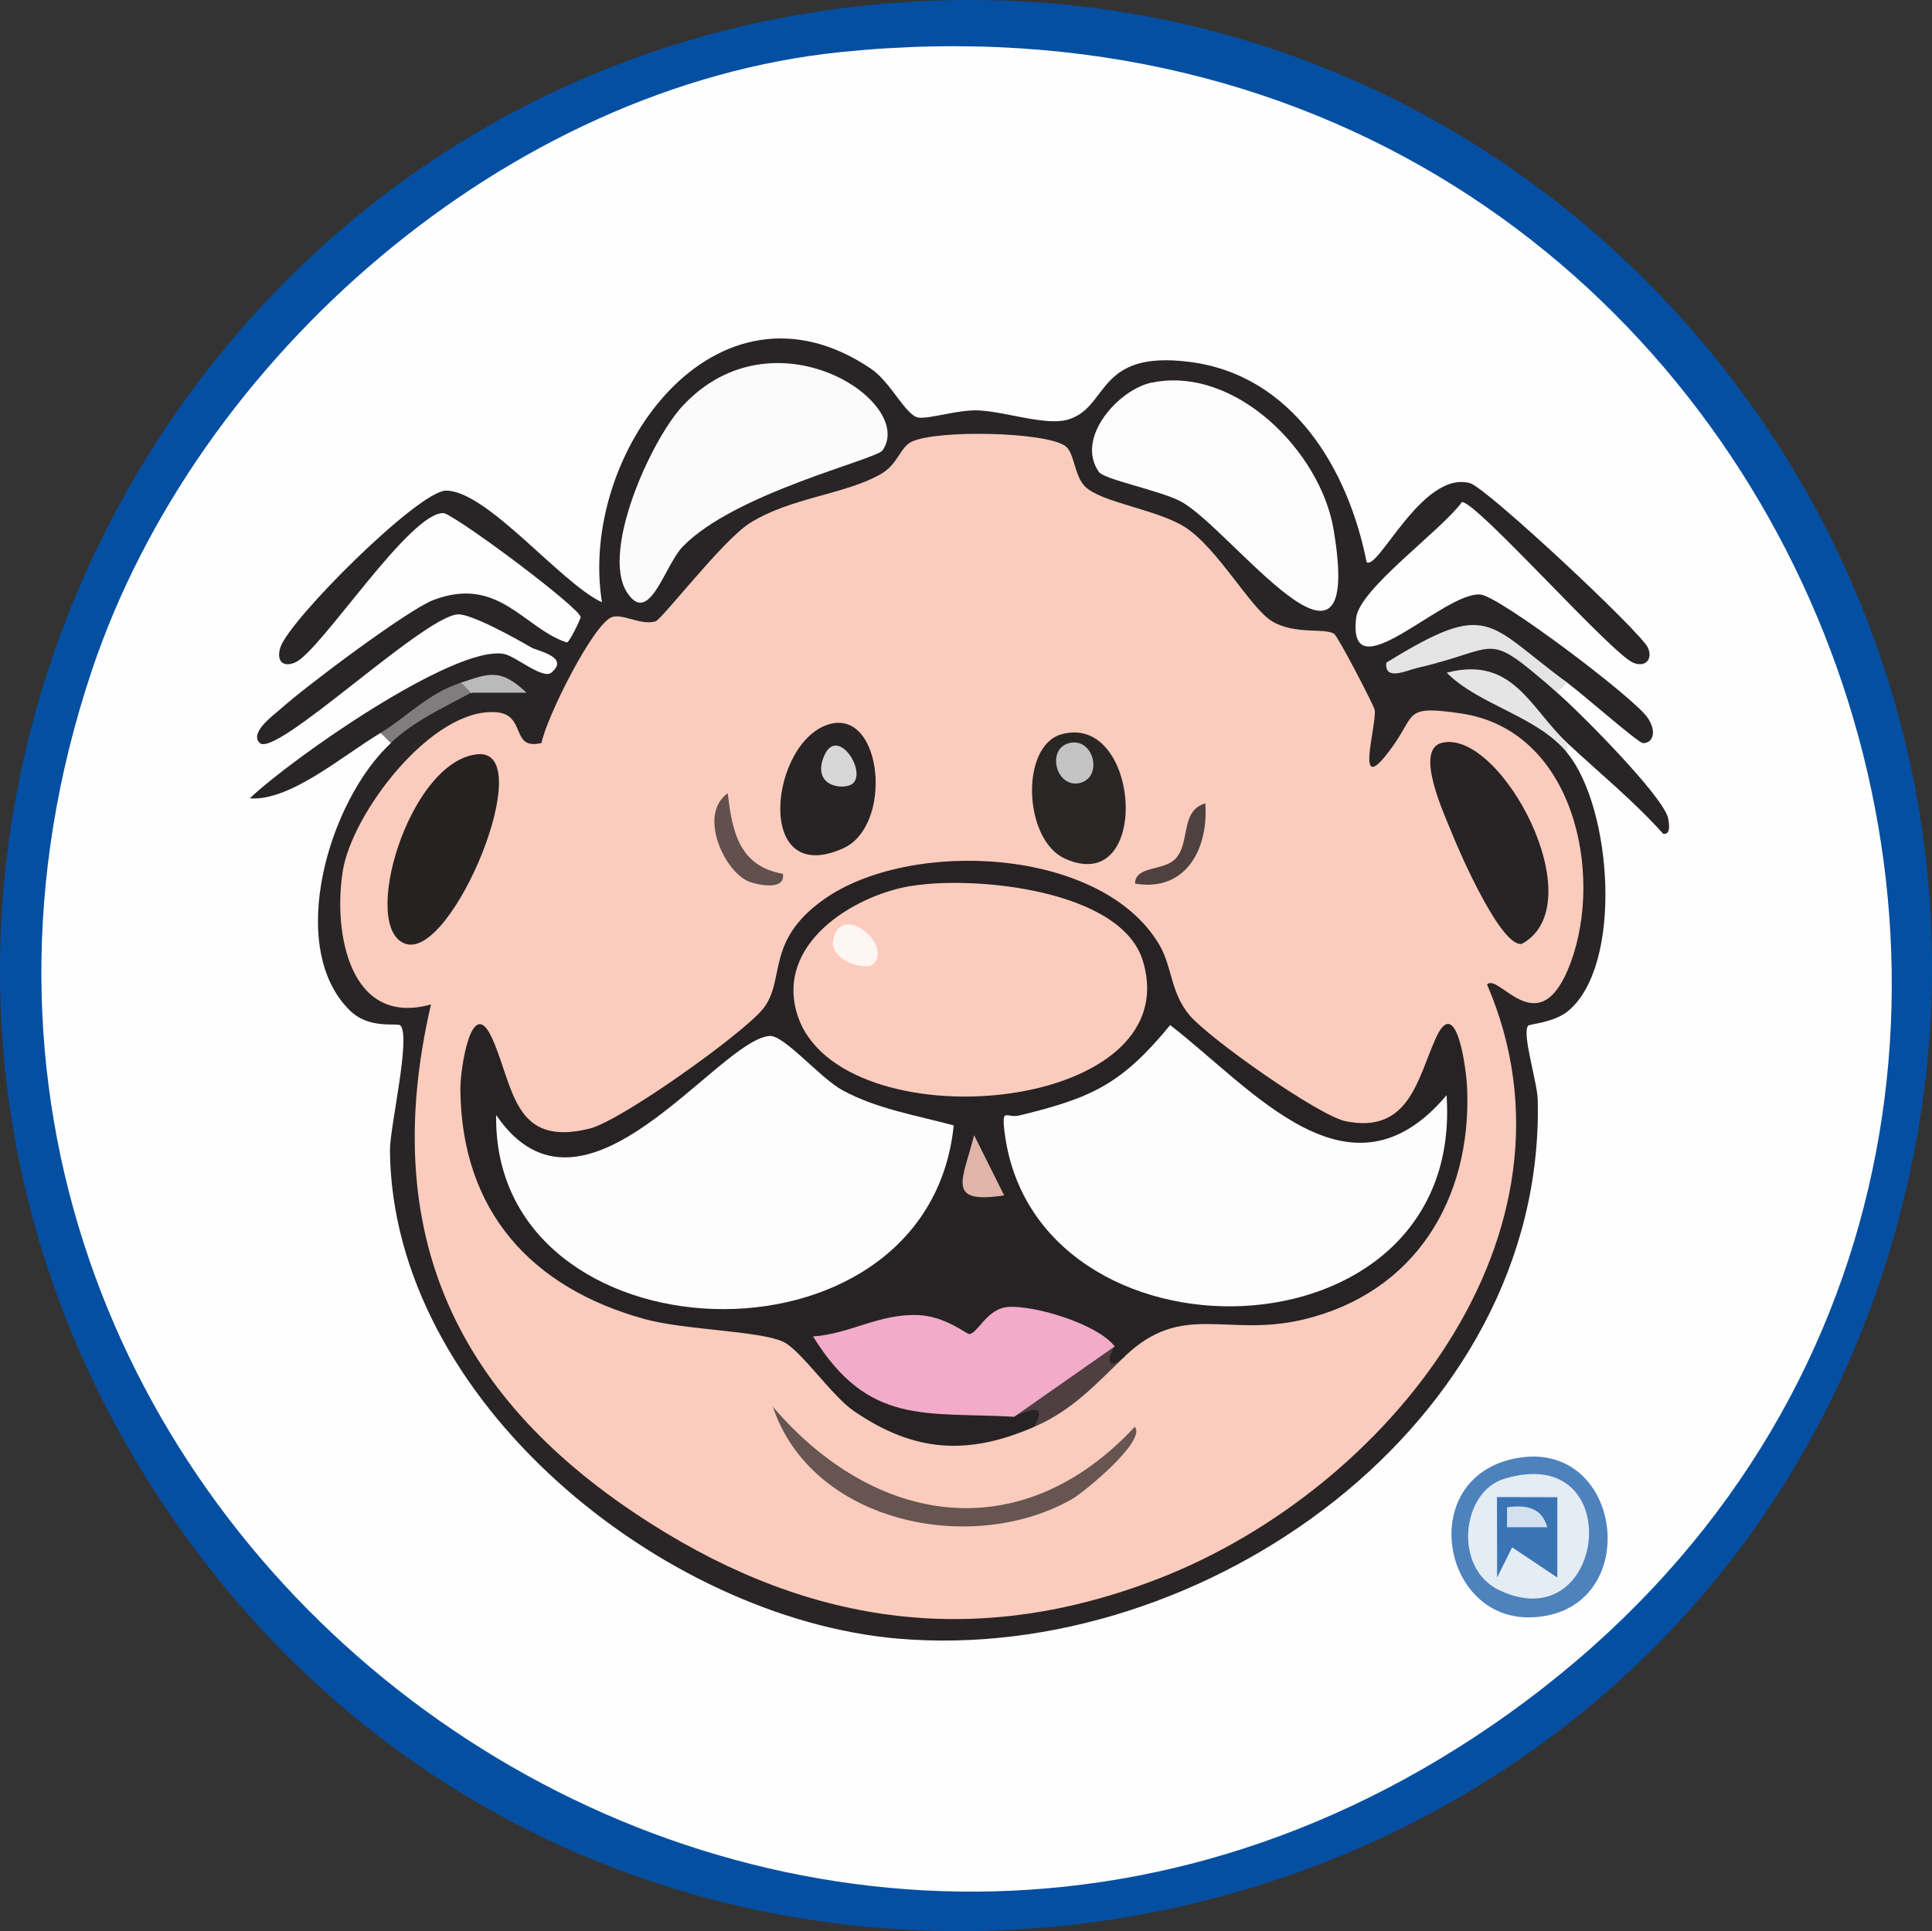 <?xml version="1.0" encoding="UTF-8"?>
<svg data-bbox="0.001 0.002 144.071 144.022" viewBox="0 0 144.07 144.02" xmlns="http://www.w3.org/2000/svg" data-type="ugc">
    <rect x="0" y="0" width="144.07" height="144.02" fill="#333333" stroke="none"/>
    <g>
        <path d="M67.98.13c49.76-2.92 87.17 44.73 73.1 92.6-16.75 56.98-93.05 69.9-127.56 21.41-33-46.36-2.03-110.7 54.46-114.01" fill="#054fa2"/>
        <path d="M62.73 3.88c73.56-7.52 107.02 84.83 48.39 124.89C56.54 166.06-14.07 112.48 6.85 50 14.68 26.63 37.84 6.42 62.73 3.88" fill="#fefefe"/>
        <path d="M112.93 108.78c8.24-1.7 9.77 11.56 1.25 11.84-6.69.22-8.57-10.33-1.25-11.84" fill="#4e82bd"/>
        <path d="M112.16 110.29c9.29-2.83 7.67 12.1-.35 8.31-3.47-1.64-2.83-7.34.35-8.31" fill="#e4ecf4"/>
        <path fill="#3a74b5" d="M116.13 111.66v5.99l-3.37-2.25-1.12 2.25-.01-6z"/>
        <path d="M115.38 113.9h-3v-1.49c1.4-.19 2.59 0 3 1.49" fill="#d3e0ee"/>
        <path d="M28.38 54.66c-2.91 1.75-6.75 5.1-9.75 4.88 3.07-2.94 15.24-11.45 18.94-10.77.91.17 2.89 1.93 3.55 1.39 1.4-1.16-1.06-1.62-1.48-1.86-1.09-.64-4.55-2.57-5.53-2.48-2.67.26-13.54 10.73-14.74 9.59-.81-.77 1.07-2.1 1.57-2.55 1.79-1.62 9.5-7.41 11.4-8.12 4.85-1.83 6.74 2.13 9.92 3.17.19.06 1.04-1.77 1.04-1.88 0-.64-8.66-7.14-10.17-7.76-2.51-.24-9.24 10.35-11.13 11.14-.93.39-1.39-.14-1.1-1.1.6-2.02 10.32-11.73 12.37-11.72 3.07.02 8.51 6.87 11.62 8.33-1.79-11.04 8.47-25.26 20.06-17.42 1.48 1 2.58 3.48 3.53 3.64.81.13 3.02-.62 4.56-.53 2.03.12 4.95 1.15 6.57.69 3.13-.89 2.06-5.21 9.1-4.31 7.66.97 11.82 7.97 13.2 14.93.86.67 4.15-6.84 7.7-5.89 1.22.32 12.79 11.14 13.28 12.28.38.89-.22 1.49-1.11 1.11-1.66-.71-11.63-11.98-12.76-11.98-1.52 2.11-7.63 6.46-7.89 8.63-.68 5.79 6.57-1.99 9.27-1.73 1.45.14 11.56 7.77 12.49 9.22.73 1.14.27 1.9-.38 1.86-.36-.02-4.48-3.65-5.62-4.49q-4.905-3.18-.75.75c1.61 1.39 7.94 7.74 8.26 9.37.08.42.19 1.24-.38 1.13-2.19-2.45-4.74-4.52-7.13-6.75q-.705-.555 0 .75c3.32 4.09 4.17 15.74.07 19.2-1.06.89-2.89.99-3 1.11-.5.55.68 4.2.71 5.53.57 24.15-24.93 42.12-47.68 40.19-17.55-1.49-37.75-17.76-37.91-36.41-.01-1.77 1.59-8.53.77-9.33-.22-.21-2.31.32-3.76-1.11-4.82-4.73-1.55-15.68 3.05-19.93.86-1.83 3.94-3.82 6-3.75q2.475-.885-.75-.75c-1.42 1.39-4.14 3.38-6 3.75Z" fill="#292526"/>
        <path d="m116.88 50.91-.75.75c-5.55-4.79-4.03-3.32-10.47-1.84-.76.18-2.44 1-2.28-.4 7.73-4.77 7.47-2.92 13.49 1.49Z" fill="#e4e4e4"/>
        <path d="M116.88 55.41v.75c-2.25-2.77-6.52-3.52-9-5.99 4.95-1.29 6.21 2.65 9 5.24" fill="#e5e5e5"/>
        <path d="M35.13 51.66c-2.13 1.16-4.17 2.06-6 3.75l-.75-.75c1.98-1.2 3.49-2.92 6-3.75.8-.11 1.06-.06.75.75" fill="#807d7e"/>
        <path d="M65.81 33.59c-.48.69-11.07 3.18-14.92 7.2-1.33 1.39-2.49 5.97-4.14 3.38-1.95-3.06 1.79-11.34 4.14-13.88 6.78-7.33 17.45-.32 14.92 3.3" fill="#fbfbfb"/>
        <path d="M85.93 28.53c6.22-1.25 12.53 5.16 13.51 10.93 2.37 13.94-7.7-.13-11.42-2.08-1.54-.8-5.68-1.62-6.07-2.18-1.79-2.51 1.44-6.17 3.98-6.68Z" fill="#fcfcfc"/>
        <path d="M34.38 50.91c2.09-.69 2.93-1.1 4.88.75h-4.13z" fill="#bbbaba"/>
        <path d="M99.5 47.29c.27.17 2.96 5.33 3.01 5.65.18 1.21-1.7 7.03 1.41 2.63 1.66-2.35.83-2.98 5.04-2.36 8.38 1.24 10.64 11.88 8.17 18.57-2.32 6.28-5.35.72-6.24 1.64 8.02 18.67-7.57 37.69-24.36 44.26-13.49 5.28-25.91 3.63-37.99-4.05-14.48-9.19-20.38-21.58-16.4-38.72-6.07 1.7-7.31-5.35-6.58-9.94.68-4.33 6.68-12.25 11.47-11.85 2.25.19 1.01 2.86 3.35 2.29.38-1.92 3.8-8.76 5.21-9.37.79-.34 2.18.63 3.29.3.49-.15 5-6.03 7.01-7.31 3.06-1.94 7.14-2.14 9.82-3.69 1.26-.73 1.41-1.99 2.28-2.4 1.92-.9 9.89-.74 11.43.31.71.48.67 2.2 1.48 3.02 1.18 1.21 5.4 1.72 7.46 3.04 2.43 1.55 4.88 6.04 6.48 7.01 1.71 1.05 3.9.47 4.67.96Z" fill="#fbccbd"/>
        <path d="M107.52 55.4c4.37-1.08 11.4 12.01 5.97 14.99-1.53.32-4.64-6.79-5.22-8.25-.52-1.32-2.85-6.22-.75-6.74" fill="#282324"/>
        <path d="M35.62 56.25c4.57-.42-1.82 15.21-5.34 14.15s.19-13.68 5.34-14.15" fill="#272222"/>
        <path d="M84.62 106.41c.91 1-3.72 4.85-4.71 5.41-7.48 4.23-19.38 1.77-22.28-6.91 7.66 8.96 18.55 10.58 26.99 1.5" fill="#665551"/>
        <path d="M83.88 101.16c-2.17 2.07-3.89 4.01-6.75 5.25-.2-.72-.87-.71-1.5-.75-.82-2.38 5.32-6.46 7.5-5.25.21.28.5.51.75.75" fill="#4f3f41"/>
        <path d="M58.38 65.16c.22 1.29-1.87.83-2.48.61-1.88-.7-3.88-5.04-1.63-6.61.32 2.77.81 5.44 4.12 6.01Z" fill="#61504d"/>
        <path d="M84.64 65.9c.02-1.35 2.14-.93 3.01-1.85 1.14-1.2.33-3.58 2.23-4.14.25 3.37-1.43 6.63-5.24 5.99" fill="#4e413f"/>
        <path d="M79.16 54.76c5.91-1.64 6.75 12.22.24 9.27-3.08-1.4-3.34-8.41-.24-9.27" fill="#2b2626"/>
        <path d="M79.77 55.41c1.83-.4 2.5 2.6.73 2.99s-2.5-2.6-.73-2.99" fill="#c4c3c3"/>
        <path d="M61.91 53.99c3.91-1.02 4.71 7.6.96 9.28-6.72 3.01-5.45-8.1-.96-9.28" fill="#282324"/>
        <path d="M63.63 58.4c-.56.56-3.04.35-2.24-1.86.93-2.58 3.23.88 2.24 1.86" fill="#d8d7d7"/>
        <path d="M77.13 106.41c-4.96 2.16-8.95 1.91-13.45-1.17-1.68-1.15-4-4.61-5.31-5.19-1.83-.81-7.37-.86-10.32-1.68-8.42-2.33-13.63-8.03-13.72-17.09-.02-1.57.85-7.24 2.38-3.82 1.62 3.62 1.55 8.13 7.26 6.71 2.34-.58 11.38-7.04 12.9-8.9 1.77-2.15.12-5.04 4.56-8.19 6.4-4.55 20.72-3.93 25.02 3.38.98 1.67.82 3.54 2.25 5.25s9.62 7.5 11.65 7.91c4.72.96 5.36-3.16 6.7-6.16 1.55-3.47 2.31 2.26 2.36 3.81.3 8.21-3.92 15.14-12.18 17.13-5.78 1.39-9.02-1.39-13.36 2.76-1.09 1-1.51.56-.75-.75l-1.64.49c-3.47-1.93-6.05-2.98-8.96-.11-15.23-3.7-8.05 4.57 2.21 3.32l.89 1.54c1.47-.65 2.42-.91 1.5.75Z" fill="#272324"/>
        <path d="M71.12 83.93c-1.95 19.08-34.42 17.69-34.12-.77 6.49 9.54 16.45-5.55 20.38-5.9 1.08-.09 3.78 3.15 5.46 4.06 2.57 1.39 5.5 1.86 8.27 2.61Z" fill="#fdfdfd"/>
        <path d="M107.87 81.66c1.41 20.29-30.92 20.82-32.98 2.6-.19-1.69.19-.85 1.12-1.07 5.39-1.3 7.63-2.33 11.25-6.74 6.21 4.8 13.41 13.79 20.62 5.22Z" fill="#fdfdfd"/>
        <path d="m83.13 100.41-7.5 5.25c-6.63-.37-10.88.69-15-5.99 2.78-.19 4.97-1.73 7.89-1.59 2 .1 3.53 1.41 3.75 1.41.63 0 1.3-1.91 2.92-2.02 1.96-.13 6.64 1.26 7.93 2.94Z" fill="#f3abca"/>
        <path d="M74.88 89.15c-4.38.67-3.09-1.12-2.24-4.49z" fill="#e0b4a9"/>
        <path d="M67.94 66.08c4.59-.78 15.68.22 17.29 5.6 3.45 11.51-22.72 13.65-25.77 4-1.65-5.22 4.05-8.86 8.48-9.61Z" fill="#fbccbd"/>
        <path d="M65.13 71.9c-.55.55-3.34-.28-2.99-1.86.61-2.77 4.44.41 2.99 1.86" fill="#fdf6f3"/>
    </g>
</svg>
